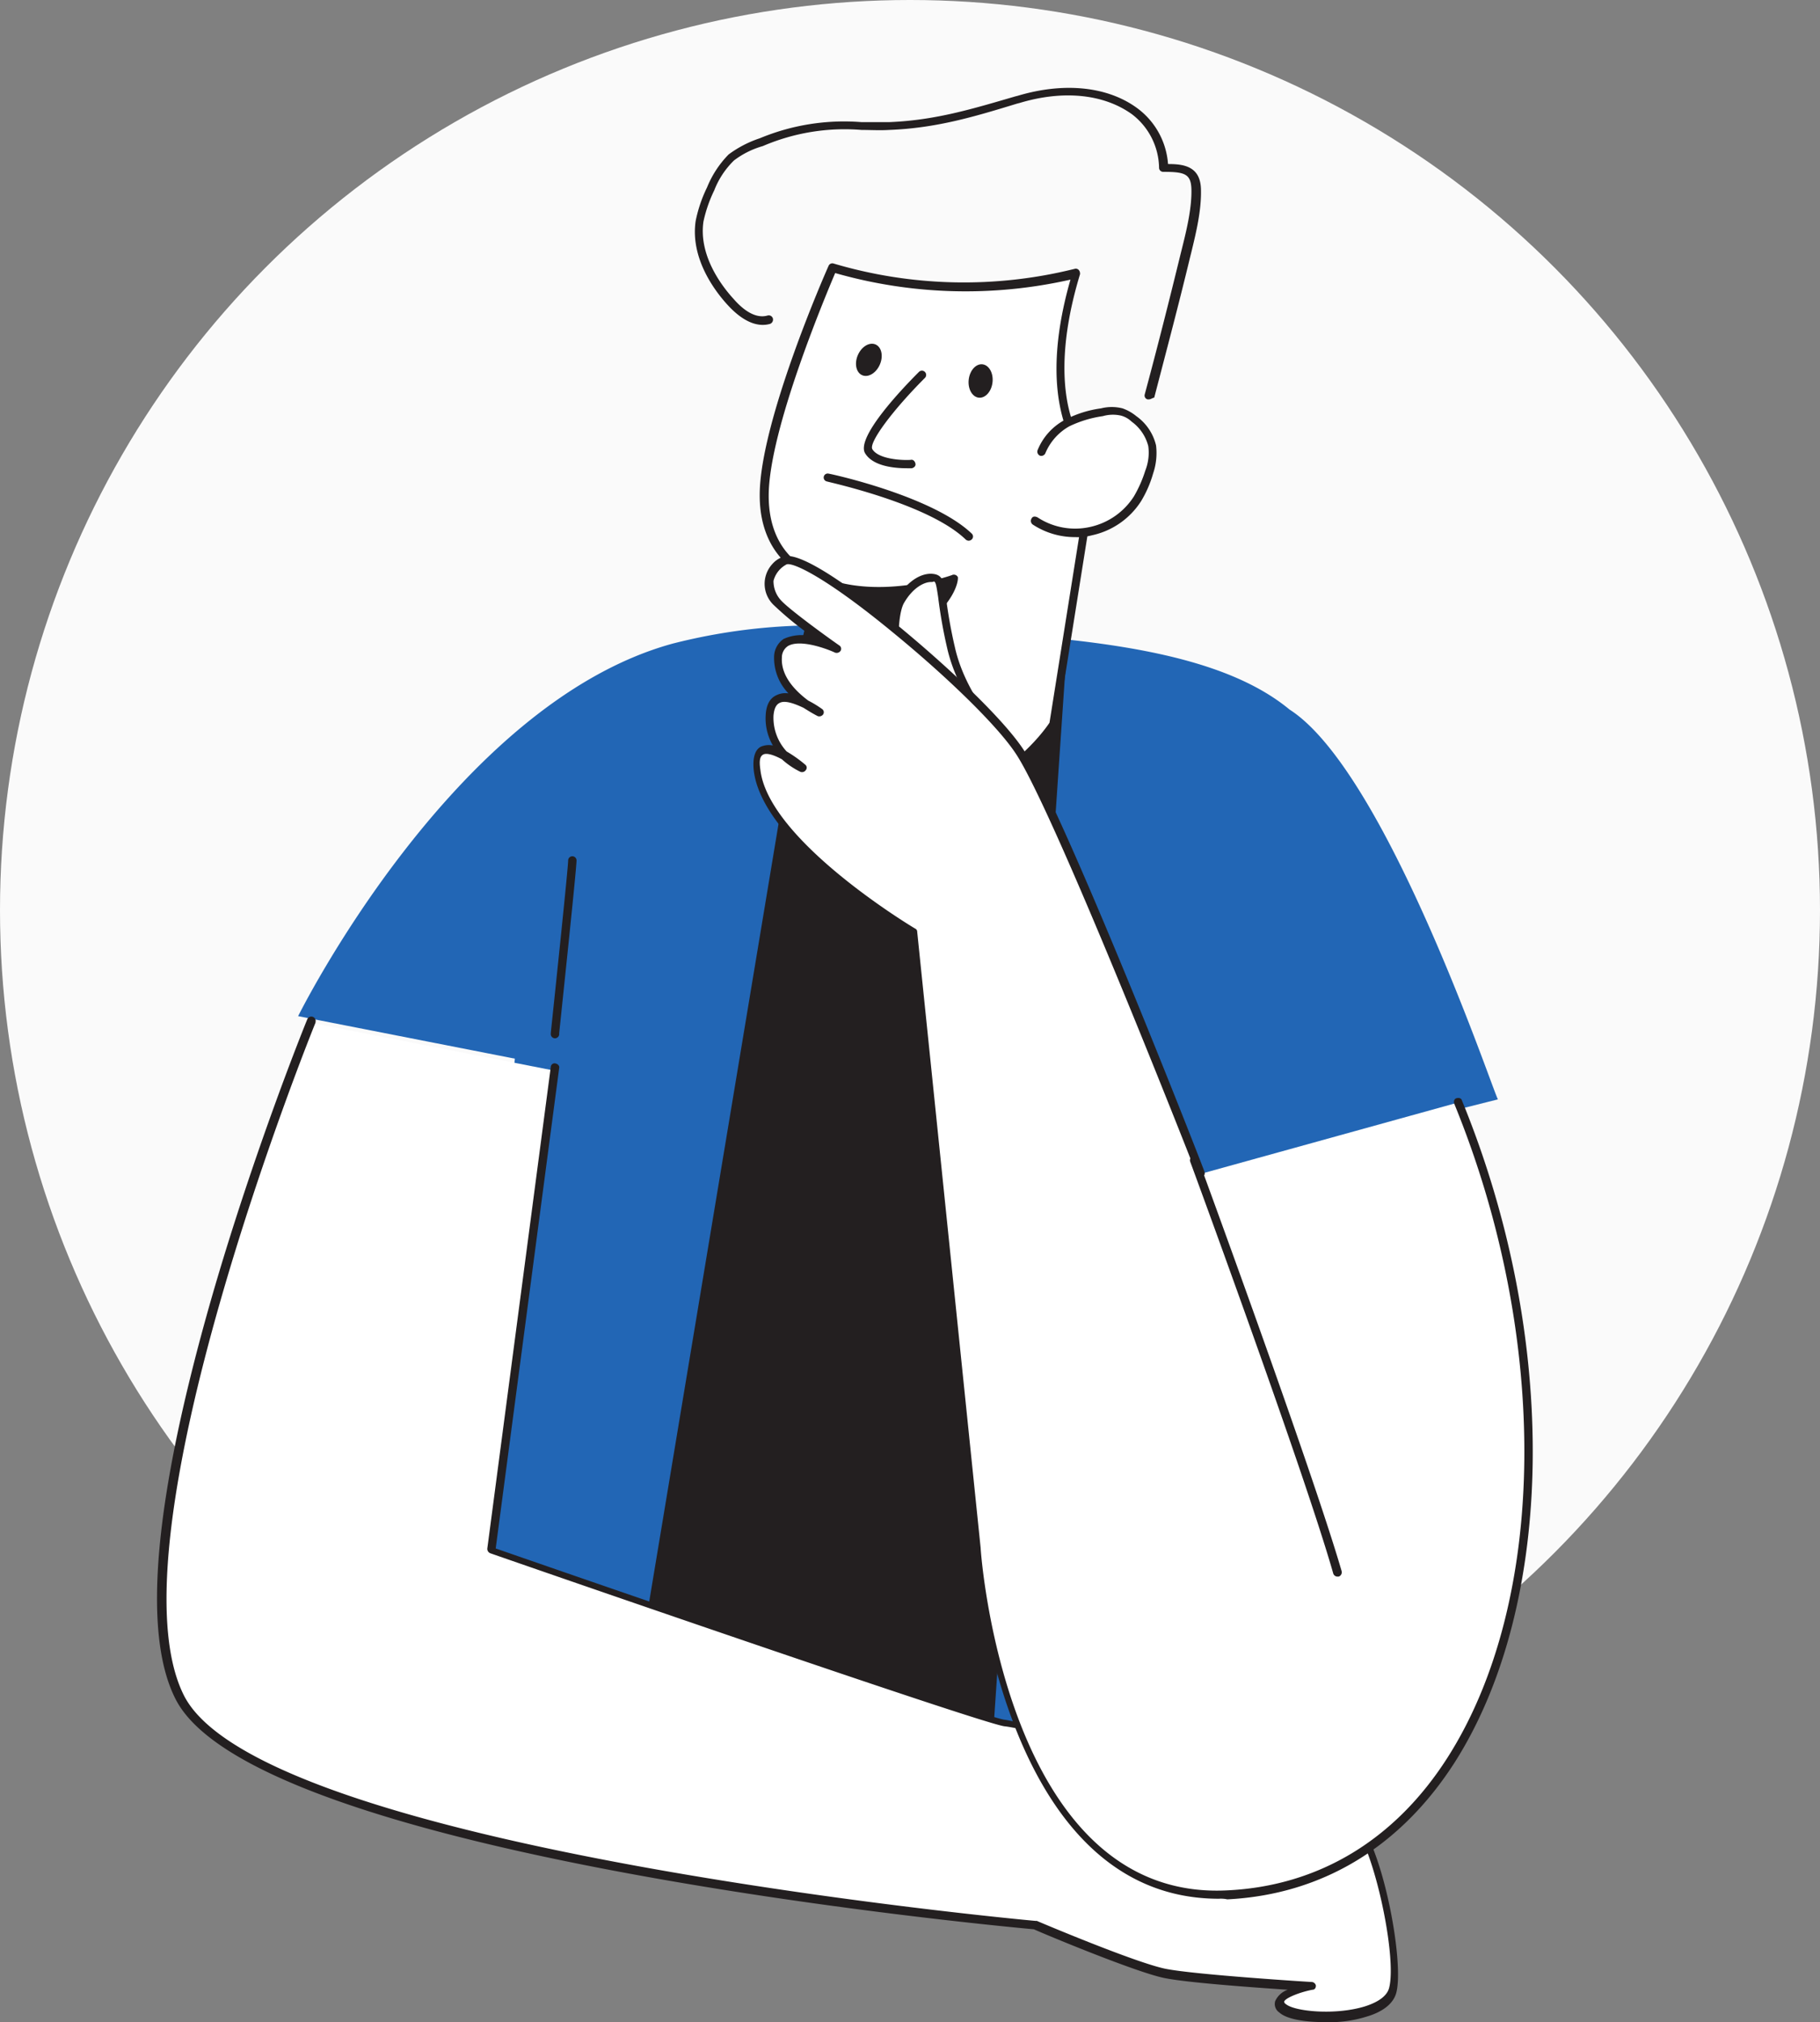<svg xmlns="http://www.w3.org/2000/svg" width="324.152" height="360.105" viewBox="0 0 324.152 360.105">
  <rect x="0" y="0" width="324.152" height="360.105" fill="#808080" stroke="none"/>
  <g id="グループ_107" data-name="グループ 107" transform="translate(-885.111 -2127)">
    <ellipse id="楕円形_32" data-name="楕円形 32" cx="162.076" cy="162.076" rx="162.076" ry="162.076" transform="translate(885.111 2127)" fill="#fafafa"/>
    <g id="question-100" transform="translate(913.081 2142.651)">
      <g id="Character_question-100" transform="translate(0 0)">
        <path id="パス_191" data-name="パス 191" d="M402.562,286.032l30.922-7.784c-1.173-2.239-19.94-58.433-37.107-69.415-14.821-12.262-44.358-13.435-77.946-14.821a104.292,104.292,0,0,0-31.989,3.092c-39.133,10.77-66.643,66.323-66.643,66.323L258.4,271s-6.184,57.366-11.516,127.315c0,0,61.525,13.862,157.491,8.424C404.268,406.842,401.6,295.948,402.562,286.032Z" transform="translate(-194.669 -98.128)" fill="#2266b5"/>
        <path id="パス_192" data-name="パス 192" d="M305.082,212.983,273.2,404.7l64.83,4.692L352.105,202Z" transform="translate(-191.129 -97.586)" fill="#231f20"/>
        <path id="パス_193" data-name="パス 193" d="M338.071,410.189h0l-64.83-4.692a.683.683,0,0,1-.64-.853h0l31.882-191.719a1.092,1.092,0,0,1,.533-.64L352.04,201.3a.705.705,0,0,1,.64.107.513.513,0,0,1,.213.64L338.818,409.336a.814.814,0,0,1-.213.533A.586.586,0,0,1,338.071,410.189ZM274.094,404l63.338,4.585L351.4,203.009l-45.531,10.663Z" transform="translate(-191.17 -97.636)" fill="#231f20"/>
        <path id="パス_194" data-name="パス 194" d="M307.73,189.44,301.759,214.5s5.118,16.847,22.072,15.568A34.041,34.041,0,0,0,349,215.351l7.357-46.17s-11.089-8.424-3.2-34.121a82.123,82.123,0,0,1-43.4-.96s-12.049,27.3-12.156,40.306S307.73,189.44,307.73,189.44Z" transform="translate(-189.511 -102.087)" fill="#fff"/>
        <path id="パス_195" data-name="パス 195" d="M322.171,230.967c-15.888,0-20.9-15.994-21.006-16.208v-.427l5.758-24.311c-2.452-.853-10.13-4.265-10.023-15.568.107-13.009,11.729-39.453,12.262-40.626a.725.725,0,0,1,.853-.427,81.624,81.624,0,0,0,42.971.96.707.707,0,0,1,.746.213,1.015,1.015,0,0,1,.213.746c-3.945,13.009-2.986,21.432-1.386,26.124,1.706,5.118,4.265,7.144,4.372,7.251a.968.968,0,0,1,.32.746l-7.357,46.17a.392.392,0,0,1-.107.32c-.107.107-8.53,13.755-25.7,15.035Zm-19.513-16.421c.64,1.919,5.865,15.994,21.326,14.821s23.672-12.9,24.525-14.182l7.251-45.53c-1.919-1.706-10.023-10.663-3.519-33.375a84.523,84.523,0,0,1-41.905-1.173c-1.706,4.052-11.729,27.83-11.836,39.453-.107,12.156,9.17,14.288,9.6,14.288.213,0,.32.107.533.32a1.159,1.159,0,0,1,.107.533Z" transform="translate(-189.558 -102.135)" fill="#231f20"/>
        <path id="パス_196" data-name="パス 196" d="M343.966,165.353a11.241,11.241,0,0,1,4.585-5.118,18.155,18.155,0,0,1,6.184-1.919,7.852,7.852,0,0,1,3.519-.107,5.226,5.226,0,0,1,2.133,1.173,8.939,8.939,0,0,1,3.306,4.8,10,10,0,0,1-.533,4.692,19.092,19.092,0,0,1-2.026,4.8,13.2,13.2,0,0,1-18.127,4.052l-.107-.107" transform="translate(-186.508 -100.499)" fill="#fff"/>
        <path id="パス_197" data-name="パス 197" d="M350.091,180.54a13.674,13.674,0,0,1-7.571-2.239.8.8,0,0,1-.213-1.066c.213-.426.64-.426,1.066-.213a12.174,12.174,0,0,0,9.383,1.706,12.418,12.418,0,0,0,7.784-5.438,22.181,22.181,0,0,0,2.026-4.585,8.718,8.718,0,0,0,.533-4.372,7.758,7.758,0,0,0-2.986-4.372,4.265,4.265,0,0,0-1.919-1.066A6.508,6.508,0,0,0,355,159a20.3,20.3,0,0,0-5.971,1.813,9.846,9.846,0,0,0-4.265,4.8.789.789,0,0,1-.96.427h0a.789.789,0,0,1-.427-.96,10.625,10.625,0,0,1,4.9-5.438,19.491,19.491,0,0,1,6.4-2.026,7.8,7.8,0,0,1,3.839,0A8.053,8.053,0,0,1,360.967,159a8.889,8.889,0,0,1,3.519,5.225,11.377,11.377,0,0,1-.533,5.012,20.114,20.114,0,0,1-2.133,4.9,13.845,13.845,0,0,1-8.744,6.078A9.844,9.844,0,0,1,350.091,180.54Z" transform="translate(-186.555 -100.545)" fill="#231f20"/>
        <path id="パス_198" data-name="パス 198" d="M304.9,198.589s9.277,3.092,17.594-2.772,8.317-9.916,8.317-9.916-12.689,4.478-23.032.64Z" transform="translate(-189.027 -98.654)" fill="#231f20"/>
        <path id="パス_199" data-name="パス 199" d="M310.918,200.223a24.04,24.04,0,0,1-6.184-.853.95.95,0,0,1-.533-.853l2.986-12.049a.459.459,0,0,1,.427-.426.68.68,0,0,1,.64,0c10.023,3.732,22.392-.533,22.5-.64a.8.8,0,0,1,.96.427v.213c0,.213-.107,4.585-8.637,10.45A21.758,21.758,0,0,1,310.918,200.223Zm-5.012-2.133c2.239.533,9.6,1.813,16.314-2.772,5.331-3.625,7.144-6.611,7.677-8.21-3.412,1.066-12.9,3.305-21.432.426Z" transform="translate(-189.074 -98.689)" fill="#231f20"/>
        <path id="パス_200" data-name="パス 200" d="M324.6,152s-11.089,10.983-9.49,13.648,7.571,2.239,7.571,2.239" transform="translate(-188.361 -100.901)" fill="#fff"/>
        <path id="パス_201" data-name="パス 201" d="M321.978,168.682c-1.813,0-5.971-.213-7.464-2.666-1.706-2.879,6.931-11.836,9.6-14.5a.754.754,0,0,1,1.066,1.066h0c-5.758,5.758-10.023,11.516-9.383,12.689,1.066,1.813,5.331,2.026,6.824,1.919.427-.107.746.213.853.64s-.213.746-.64.853h-.853Z" transform="translate(-188.405 -100.949)" fill="#231f20"/>
        <ellipse id="楕円形_34" data-name="楕円形 34" cx="2.986" cy="2.133" rx="2.986" ry="2.133" transform="matrix(0.111, -0.994, 0.994, 0.111, 144.231, 54.925)" fill="#231f20"/>
        <ellipse id="楕円形_35" data-name="楕円形 35" cx="2.986" cy="2.133" rx="2.986" ry="2.133" transform="translate(123.63 50.311) rotate(-66.473)" fill="#231f20"/>
        <path id="パス_202" data-name="パス 202" d="M333.406,180.444a.814.814,0,0,1-.533-.213c-6.611-6.4-24.525-10.236-24.738-10.343a.711.711,0,0,1,.32-1.386c.746.107,18.553,4.052,25.484,10.663a.712.712,0,0,1,0,1.066A.814.814,0,0,1,333.406,180.444Z" transform="translate(-188.85 -99.809)" fill="#231f20"/>
        <line id="線_1" data-name="線 1" x2="22.072" y2="16.954" transform="translate(215.251 223.411)" fill="none"/>
        <path id="パス_203" data-name="パス 203" d="M420.217,331.346c-.213,0-.32,0-.427-.107l-22.072-16.954a.712.712,0,0,1-.107-1.066.72.72,0,0,1,1.066-.107l21.966,16.954a.712.712,0,0,1,.107,1.066.814.814,0,0,1-.533.213Z" transform="translate(-182.894 -90.234)" fill="#231f20"/>
        <path id="パス_204" data-name="パス 204" d="M366.927,159.548h-.213a.7.7,0,0,1-.533-.853h0c2.239-8.317,4.372-16.741,6.4-25.058l.213-.853c.853-3.412,1.813-7.357,1.706-10.77-.107-2.666-1.28-2.986-5.012-2.986a.729.729,0,0,1-.746-.746,12.232,12.232,0,0,0-4.8-9.49c-5.012-3.625-12.262-4.372-20.046-2.026l-.427.107c-7.677,2.346-14.395,4.372-22.819,4.692-1.6.107-3.305,0-4.9,0a36.951,36.951,0,0,0-17.594,2.879A15.394,15.394,0,0,0,293.033,117a15.011,15.011,0,0,0-3.519,5.331,24.359,24.359,0,0,0-1.919,5.545c-.853,5.865,2.986,11.2,5.438,13.862,1.493,1.706,3.732,3.519,5.971,2.879a.763.763,0,0,1,.96.533.811.811,0,0,1-.533.96h0c-2.346.64-4.9-.533-7.464-3.306s-6.718-8.53-5.758-15.035a24.682,24.682,0,0,1,2.026-5.971,18.04,18.04,0,0,1,3.839-5.865,19.656,19.656,0,0,1,5.545-2.879,39.1,39.1,0,0,1,18.127-2.879h4.9c8.21-.32,14.821-2.346,22.5-4.585l.427-.107c8.21-2.452,15.994-1.706,21.326,2.239a13.564,13.564,0,0,1,5.438,9.916c2.666,0,5.758.32,5.865,4.478.107,3.732-.853,7.677-1.706,11.2l-.213.853c-2.026,8.424-4.265,16.847-6.4,25.058C367.46,159.335,367.247,159.548,366.927,159.548Z" transform="translate(-190.276 -104.077)" fill="#231f20"/>
        <path id="パス_205" data-name="パス 205" d="M340.089,216.293s-8.424-8.1-10.663-18.02-1.386-12.049-2.879-12.369-4.159.746-6.078,4.052S319.083,205.2,322.176,210,340.089,216.293,340.089,216.293Z" transform="translate(-188.07 -98.657)" fill="#fff"/>
        <path id="パス_206" data-name="パス 206" d="M340.139,217.081h0c-.64-.107-15.248-1.6-18.553-6.611s-3.839-17.167-1.706-20.793,4.9-4.8,6.824-4.372c1.386.32,1.6,1.493,1.919,4.052a86.946,86.946,0,0,0,1.6,8.957c2.133,9.6,10.343,17.487,10.45,17.594a.645.645,0,0,1,.107.853A.911.911,0,0,1,340.139,217.081Zm-14.182-30.389c-1.173,0-3.2.96-4.8,3.732s-1.386,14.608,1.706,19.193c2.133,3.2,10.45,5.012,15.355,5.651-2.559-2.879-7.677-9.277-9.383-16.847a87.554,87.554,0,0,1-1.6-9.063c-.32-2.133-.427-2.666-.746-2.772A.961.961,0,0,1,325.957,186.691Z" transform="translate(-188.119 -98.699)" fill="#231f20"/>
        <path id="パス_207" data-name="パス 207" d="M223.555,260.2S186.021,352.434,200.1,380.584s152.373,40.626,152.373,40.626,17.594,7.464,23.032,8.637,26.124,2.346,26.124,2.346-7.784,1.6-5.118,3.945,18.02,2.346,19.513-3.092-2.772-27.3-7.464-30.922-57.793-16.421-61.738-16.847S255.65,354.46,255.65,354.46l11.3-85.73" transform="translate(-196.184 -93.728)" fill="#fff"/>
        <path id="パス_208" data-name="パス 208" d="M404.124,438.231c-3.519,0-6.718-.533-8-1.706a1.815,1.815,0,0,1-.746-2.026,3.808,3.808,0,0,1,2.239-2.026c-6.291-.427-18.234-1.28-22.179-2.133-5.331-1.173-21.432-7.891-23.032-8.637-7.144-.64-138.831-13.009-152.906-41.052-5.971-11.836-3.732-35.827,6.4-71.228,7.571-26.337,16.954-49.476,17.061-49.689a.776.776,0,0,1,1.493.427v.107c-.427.96-37.213,92.234-23.458,119.744s150.347,40.092,151.733,40.2h.213c.213.107,17.594,7.464,22.925,8.53s25.8,2.346,26.017,2.346a.8.8,0,0,1,.746.64c0,.427-.213.746-.64.746-2.239.427-4.9,1.493-5.012,2.133a.571.571,0,0,0,.32.427c1.493,1.28,8.637,2.026,13.968.427,1.706-.533,3.839-1.493,4.372-3.2,1.6-5.545-2.986-26.87-7.144-30.069-4.372-3.306-56.62-16.208-61.312-16.634-3.945-.427-87.969-29.536-91.594-30.816a.844.844,0,0,1-.533-.853l11.3-85.73a.683.683,0,0,1,.853-.64c.427.107.746.427.64.853l-11.3,85.516c30.389,10.556,87.649,30.176,90.634,30.5s57.046,13.222,62.058,17.061,9.277,26.124,7.677,31.669c-.533,1.813-2.346,3.306-5.331,4.159A22.121,22.121,0,0,1,404.124,438.231Z" transform="translate(-196.231 -93.796)" fill="#231f20"/>
        <path id="パス_209" data-name="パス 209" d="M375.6,292.186s-25.164-64.4-32.2-75.067-38.173-36.467-42.012-33.908-2.772,5.438-1.066,7.357,10.663,8.21,10.663,8.21-10.13-4.692-10.45,1.493,7.357,9.81,7.357,9.81-8.53-6.291-8.85.427,5.971,9.383,5.971,9.383-9.063-7.677-8.21.32c1.386,13.222,27.937,28.9,27.937,28.9l11.3,109.721s4.052,63.657,44.571,61.738c52.141-2.452,67.176-77.626,41.159-141.176" transform="translate(-189.568 -98.844)" fill="#fff"/>
        <path id="パス_210" data-name="パス 210" d="M378.754,421.365c-39.239,0-43.5-61.845-43.611-62.378l-11.2-109.294c-3.2-1.919-26.657-16.527-28.043-29.323-.213-2.133.213-3.625,1.28-4.159a3.6,3.6,0,0,1,2.133-.213,9.57,9.57,0,0,1-1.28-5.438q.16-2.719,1.919-3.519a3.623,3.623,0,0,1,2.133-.32,9.1,9.1,0,0,1-2.559-6.5,3.9,3.9,0,0,1,1.706-3.2,7.686,7.686,0,0,1,5.118-.426,57.359,57.359,0,0,1-6.824-5.545,5.216,5.216,0,0,1-.32-7.357,4.454,4.454,0,0,1,1.6-1.173c2.879-1.919,14.182,6.718,20.686,12.049,8.317,6.824,18.553,16.314,22.392,22.072,7.038,10.556,31.349,72.614,32.309,75.28a.789.789,0,0,1-.427.96h0c-.427.107-.853,0-.96-.427h0c-.213-.64-25.271-64.51-32.2-74.96-3.2-4.9-12.156-13.648-22.072-21.752-12.049-9.916-18.02-12.582-18.873-11.942a4.617,4.617,0,0,0-2.239,2.879,5.03,5.03,0,0,0,1.28,3.412c1.28,1.493,8,6.4,10.45,8.1a.7.7,0,0,1,.213.96.86.86,0,0,1-.96.32c-1.6-.746-6.291-2.452-8.424-1.173a2.427,2.427,0,0,0-1.066,2.026c-.213,3.412,2.559,6.078,4.692,7.677a18.778,18.778,0,0,1,2.452,1.493.7.7,0,0,1,.213.96.86.86,0,0,1-.96.32c-.853-.427-1.706-.96-2.559-1.493-1.6-.746-3.306-1.386-4.265-.853-.64.32-.96,1.066-1.066,2.239a8.837,8.837,0,0,0,2.346,6.4,23.288,23.288,0,0,1,3.306,2.346.675.675,0,0,1,.107.96.81.81,0,0,1-.96.32,13.892,13.892,0,0,1-3.306-2.239c-1.386-.746-2.666-1.173-3.305-.853s-.746,1.173-.533,2.666c1.386,12.689,27.4,28.257,27.617,28.363a.586.586,0,0,1,.32.533l11.3,109.721c0,.64,4.372,62.911,43.824,60.992,16.314-.746,29.963-8.957,39.346-23.672,17.807-27.937,18.234-74.747,1.173-116.439-.107-.427,0-.853.427-.96s.853,0,.96.426h0c17.274,42.118,16.741,89.462-1.28,117.825-9.7,15.141-23.672,23.565-40.519,24.418A5.249,5.249,0,0,0,378.754,421.365Z" transform="translate(-189.627 -98.896)" fill="#231f20"/>
        <path id="パス_211" data-name="パス 211" d="M369.5,283.1s20.366,55.234,25.484,73.467" transform="translate(-184.745 -92.21)" fill="#fff"/>
        <path id="パス_212" data-name="パス 212" d="M395.032,357.355a.8.8,0,0,1-.746-.533c-5.118-18.02-25.271-72.827-25.484-73.361a.743.743,0,0,1,1.386-.533c.213.533,20.366,55.447,25.591,73.467a.811.811,0,0,1-.533.96h-.213Z" transform="translate(-184.793 -92.252)" fill="#231f20"/>
        <path id="パス_213" data-name="パス 213" d="M265.792,233.3c0,1.6-3.092,30.709-3.092,30.709" transform="translate(-191.825 -95.512)" fill="#231f20"/>
        <path id="パス_214" data-name="パス 214" d="M262.746,264.815h0a.756.756,0,0,1-.746-.853v-.107c.853-8.1,3.092-29.43,3.092-30.709a.746.746,0,0,1,1.493,0c0,1.6-2.986,29.643-3.092,30.816A.761.761,0,0,1,262.746,264.815Z" transform="translate(-191.871 -95.571)" fill="#231f20"/>
      </g>
    </g>
  </g>
</svg>
